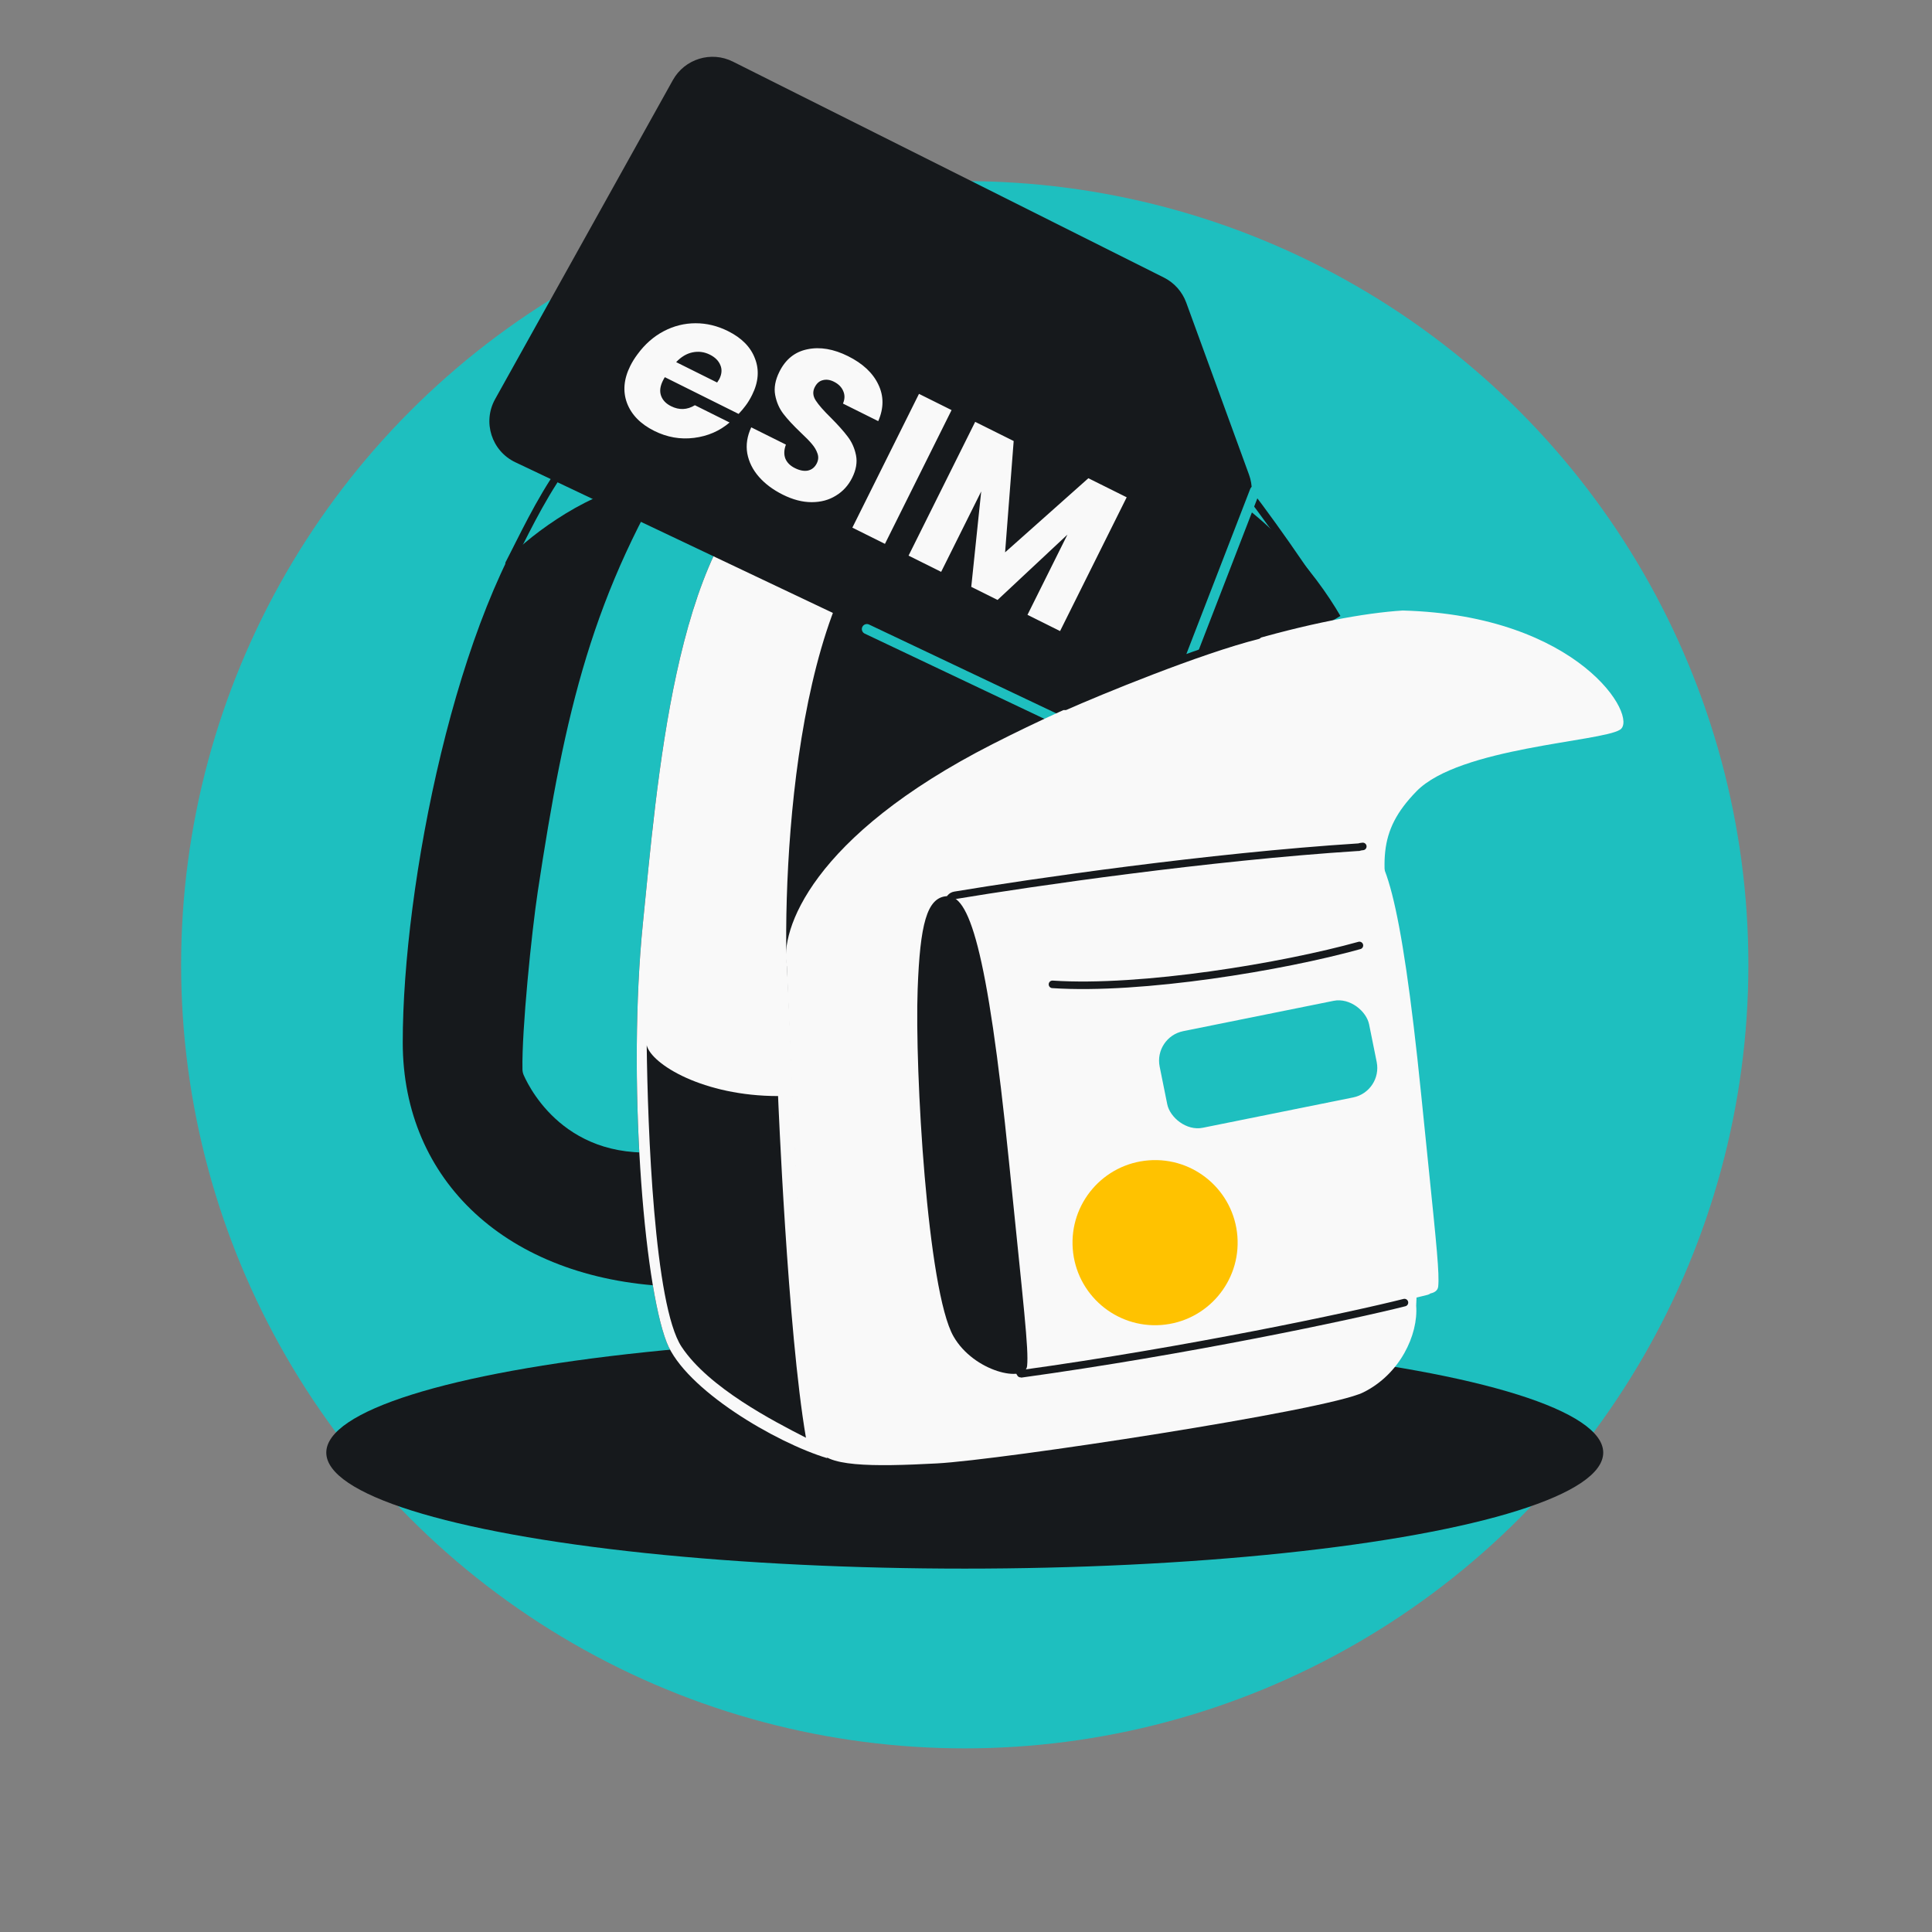<svg width="384" height="384" viewBox="0 0 384 384" fill="none" xmlns="http://www.w3.org/2000/svg">
<rect x="0" y="0" width="384" height="384" fill="#808080" stroke="none"/>
<g clip-path="url(#clip0_788_394)">
<circle cx="191.752" cy="191.752" r="155.752" fill="#1EBFBF"/>
<path d="M80.049 207.225C80.032 176.071 90.721 121.61 108.964 97.759L135.84 88.895C117.648 117.845 112.309 141.388 106.888 177.183C105.657 185.311 103.688 204.767 103.843 212.536C103.851 212.937 103.928 213.32 104.09 213.687C105.49 216.857 113.569 232.484 135.205 228.398C136.694 232.966 134.586 239.449 134.586 239.449L132.866 255.666C100.786 254.123 80.065 234.691 80.049 207.225Z" fill="#16191C"/>
<path d="M129.907 79.11C145.065 75.921 168.458 83.871 178.653 86.889L146.046 101.042C142.21 99.478 132.575 96.501 124.717 97.104C116.86 97.706 103.219 107.806 100.564 111.725C105.69 101.913 114.749 82.298 129.907 79.11Z" fill="#1EBFBF"/>
<path d="M101.182 112.029C106.308 102.218 114.751 82.297 129.909 79.109C145.067 75.92 168.46 83.87 178.655 86.888L147.521 102.038C142.45 100.243 130.636 97.2 126.037 97.66" stroke="#16191C" stroke-width="1.499" stroke-linecap="round"/>
<path d="M184.278 85.263C184.804 75.876 188.993 73.391 191.021 73.322L194.168 72.043C199.777 74.079 210.928 78.365 207.791 79.436C204.654 80.507 204.133 85.342 204.265 87.625L201.162 90.459C195.315 92.638 183.751 94.65 184.278 85.263Z" fill="#16191C"/>
<path d="M216.689 69.97C231.069 75.728 244.665 90.808 259.44 112.328L215.872 93.015C212.41 87.905 195.888 71.019 189.207 73.743C199.11 69.705 199.085 71.319 216.689 69.97Z" fill="#1EBFBF"/>
<path d="M217.319 70.228C231.436 76.166 243.815 90.959 258.375 112.164L215.872 93.016C213.883 87.851 195.889 71.019 189.207 73.743C196.278 70.86 211.857 70.068 216.009 69.979C216.459 69.969 216.904 70.054 217.319 70.228Z" stroke="#16191C" stroke-width="1.499"/>
<ellipse cx="191.753" cy="288.717" rx="126.901" ry="23.058" fill="#16191C"/>
<path d="M233.309 92.296C250.673 99.851 261.572 114.082 266.419 122.424L175.48 176.178L176.61 291.234L171.596 291.205C167.568 291.181 163.574 290.366 159.977 288.551C149.839 283.436 135.598 274.697 132.508 266.815C127.867 254.975 124.701 213.965 127.777 183.532C130.852 153.098 134.623 102.33 158.166 91.962C181.71 81.593 213.677 83.754 233.309 92.296Z" fill="#16191C"/>
<path fill-rule="evenodd" clip-rule="evenodd" d="M244.273 98.703C235.834 95.757 212.454 91.44 186.45 97.746C160.446 104.051 155.783 162.041 156.296 190.491C156.489 193.004 156.73 198.403 157.046 205.469C158.234 232.014 159.796 280.91 164.446 289.833C154.183 286.742 136.178 276.168 132.512 266.817C127.871 254.976 124.705 213.967 127.78 183.533C127.942 181.938 128.105 180.287 128.272 178.59C131.305 147.889 135.86 101.788 158.17 91.963C181.713 81.594 213.68 83.755 233.313 92.297C237.259 94.015 240.872 96.076 244.155 98.335L244.273 98.703Z" fill="#F9F9F9"/>
<path d="M170.948 82.198C169.099 84.397 168.93 89.372 169.323 92.143C169.356 92.375 169.543 92.554 169.775 92.583C175.711 93.336 179.31 90.755 180.276 89.944C180.441 89.805 180.488 89.578 180.409 89.376L177.855 82.907C177.577 82.203 177.82 81.4 178.441 80.968L189.57 73.231C190.244 72.763 191.093 72.624 191.882 72.853L209.123 77.864C209.793 78.059 210.265 78.658 210.298 79.355L210.702 87.991C210.709 88.15 210.786 88.3 210.917 88.393C214.052 90.629 218.481 89.947 219.873 89.656C220.129 89.603 220.294 89.368 220.261 89.108C220.151 88.257 219.894 86.773 219.625 85.507C219.182 83.417 217.509 74.994 209.855 73.123C202.201 71.252 192.53 67.877 187.204 69.651C181.878 71.425 174.035 78.528 170.948 82.198Z" fill="#16191C"/>
<path d="M98.41 79.328L133.734 15.924C136.086 11.702 141.345 10.081 145.666 12.246L231.336 55.167C233.396 56.2 234.983 57.981 235.773 60.145L248.256 94.358C249.005 96.413 248.984 98.67 248.195 100.709L231.988 142.621C230.095 147.517 224.439 149.772 219.696 147.522L102.427 91.879C97.713 89.642 95.871 83.886 98.41 79.328Z" fill="#16191C"/>
<path d="M249.419 97.545L231.988 142.621C230.095 147.517 224.439 149.772 219.696 147.522L172.298 125.032" stroke="#1EBFBF" stroke-width="2" stroke-linecap="round"/>
<path d="M144.695 65.809C147.423 67.167 149.211 68.987 150.06 71.269C150.946 73.538 150.755 75.948 149.485 78.498C149.07 79.332 148.636 80.045 148.182 80.639C147.792 81.169 147.333 81.713 146.804 82.268L132.145 74.969C132.045 75.108 131.912 75.341 131.749 75.67C131.196 76.781 131.077 77.778 131.394 78.66C131.711 79.543 132.375 80.235 133.385 80.738C135.001 81.543 136.577 81.478 138.115 80.541L145.009 83.974C143.031 85.668 140.68 86.687 137.955 87.032C135.231 87.377 132.593 86.915 130.043 85.645C127.316 84.287 125.509 82.442 124.622 80.109C123.76 77.789 123.977 75.329 125.272 72.728C125.662 71.945 126.14 71.175 126.707 70.417C128.18 68.409 129.918 66.88 131.922 65.829C133.926 64.779 136.032 64.252 138.24 64.248C140.448 64.245 142.6 64.765 144.695 65.809ZM142.536 76.031C142.762 75.702 142.907 75.475 142.97 75.349C143.473 74.339 143.541 73.411 143.174 72.567C142.819 71.697 142.124 71.004 141.089 70.489C139.978 69.935 138.823 69.786 137.625 70.04C136.465 70.281 135.387 70.927 134.392 71.975L142.536 76.031ZM155.599 98.324C153.655 97.356 152.069 96.172 150.844 94.774C149.618 93.376 148.846 91.825 148.527 90.123C148.234 88.433 148.497 86.704 149.314 84.936L156.207 88.369C155.818 89.404 155.782 90.332 156.098 91.151C156.428 91.945 157.059 92.575 157.994 93.04C158.953 93.518 159.818 93.681 160.587 93.528C161.369 93.35 161.955 92.87 162.345 92.087C162.671 91.431 162.715 90.775 162.474 90.119C162.258 89.476 161.891 88.852 161.373 88.248C160.88 87.655 160.128 86.887 159.118 85.942C157.665 84.557 156.527 83.329 155.705 82.258C154.884 81.187 154.339 79.939 154.072 78.514C153.805 77.089 154.086 75.543 154.916 73.876C156.148 71.402 158.007 69.916 160.491 69.42C162.988 68.899 165.676 69.355 168.555 70.789C171.484 72.247 173.493 74.13 174.581 76.437C175.683 78.719 175.674 81.141 174.555 83.704L167.548 80.214C167.925 79.33 167.943 78.504 167.601 77.735C167.272 76.941 166.652 76.317 165.743 75.865C164.961 75.475 164.222 75.375 163.529 75.565C162.848 75.731 162.313 76.204 161.923 76.987C161.495 77.846 161.566 78.716 162.135 79.598C162.704 80.481 163.709 81.627 165.149 83.037C166.577 84.473 167.689 85.721 168.486 86.779C169.308 87.85 169.858 89.085 170.138 90.485C170.418 91.885 170.162 93.38 169.37 94.971C168.615 96.486 167.538 97.668 166.14 98.515C164.766 99.375 163.164 99.807 161.335 99.81C159.506 99.813 157.594 99.317 155.599 98.324ZM189.132 81.508L175.89 108.098L169.413 104.872L182.655 78.283L189.132 81.508ZM223.938 98.841L210.696 125.431L204.219 122.205L212.16 106.259L198.273 119.244L193.046 116.641L195.021 97.677L187.061 113.661L180.584 110.435L193.825 83.846L201.476 87.656L199.771 109.78L216.324 95.05L223.938 98.841Z" fill="#F9F9F9"/>
<path d="M154.646 217.85C139.82 217.85 129.497 211.551 128.539 207.753C128.728 224.157 130.026 259.443 135.463 267.676C140.86 275.849 153.882 282.527 160.053 285.691L160.188 285.761C156.529 264.466 154.646 217.85 154.646 217.85Z" fill="#16191C"/>
<path d="M197.281 147.896C233.382 129.499 263.89 122.271 278.797 121.345C313.923 122.288 325.772 142.61 322.002 145.03C318.231 147.449 290.065 148.541 281.551 157.26C265.622 173.573 285.05 182.196 281.477 259.52C281.918 265.268 278.262 273.157 270.93 276.762C263.598 280.367 198.921 290.195 186.191 290.866C173.461 291.538 163.483 291.573 162.705 287.748C159.861 282.61 157.572 220.898 156.382 192.06C154.973 185.004 161.18 166.293 197.281 147.896Z" fill="#F9F9F9"/>
<path d="M211.72 140.39C218.319 137.45 238.291 129.224 250.011 126.271" stroke="#16191C" stroke-width="1.499" stroke-linecap="round"/>
<path fill-rule="evenodd" clip-rule="evenodd" d="M189.792 177.951C204.985 175.42 240.266 170.29 269.911 168.391C269.956 168.388 270.001 168.387 270.046 168.388C270.305 168.308 270.578 168.257 270.867 168.235C274.934 167.923 278.399 177.237 282.482 217.666C283.031 223.101 283.507 227.755 283.916 231.747C285.557 247.759 286.107 253.136 285.856 255.693C285.782 256.438 285.204 256.899 284.311 257.082C284.156 257.208 283.971 257.302 283.762 257.355C273.297 259.996 236.025 268.493 202.93 273.064C201.347 273.186 188.726 200.689 188.614 179.306C188.611 178.612 189.108 178.065 189.792 177.951Z" fill="#F9F9F9"/>
<path d="M270.867 168.235C270.578 168.257 270.305 168.308 270.046 168.388C270.001 168.387 269.956 168.388 269.911 168.391C240.266 170.29 204.985 175.42 189.792 177.951C189.108 178.065 188.611 178.612 188.614 179.306C188.726 200.689 201.347 273.186 202.93 273.064C236.025 268.493 268.681 261.541 279.146 258.9" stroke="#16191C" stroke-width="1.499" stroke-linecap="round"/>
<path d="M209.186 195.649C226.961 196.825 255.054 192.133 270.194 187.916" stroke="#16191C" stroke-width="1.499" stroke-linecap="round"/>
<path d="M182.391 196.622C182.865 183.704 184.217 178.423 188.145 178.121C192.487 177.789 196.186 187.732 200.544 230.893C203.481 259.97 204.482 268.08 204.146 271.49C203.811 274.899 193.583 272.727 189.514 265.615C184.325 256.543 181.799 212.77 182.391 196.622Z" fill="#16191C"/>
<circle cx="229.581" cy="246.988" r="16.41" transform="rotate(-4.384 229.581 246.988)" fill="#FFC200"/>
<rect x="229.308" y="206.133" width="42.468" height="19.592" rx="5.984" transform="rotate(-11.402 229.308 206.133)" fill="#1EBFBF"/>
</g>
<defs>
<clipPath id="clip0_788_394">
<rect width="384" height="384" fill="white"/>
</clipPath>
</defs>
</svg>
